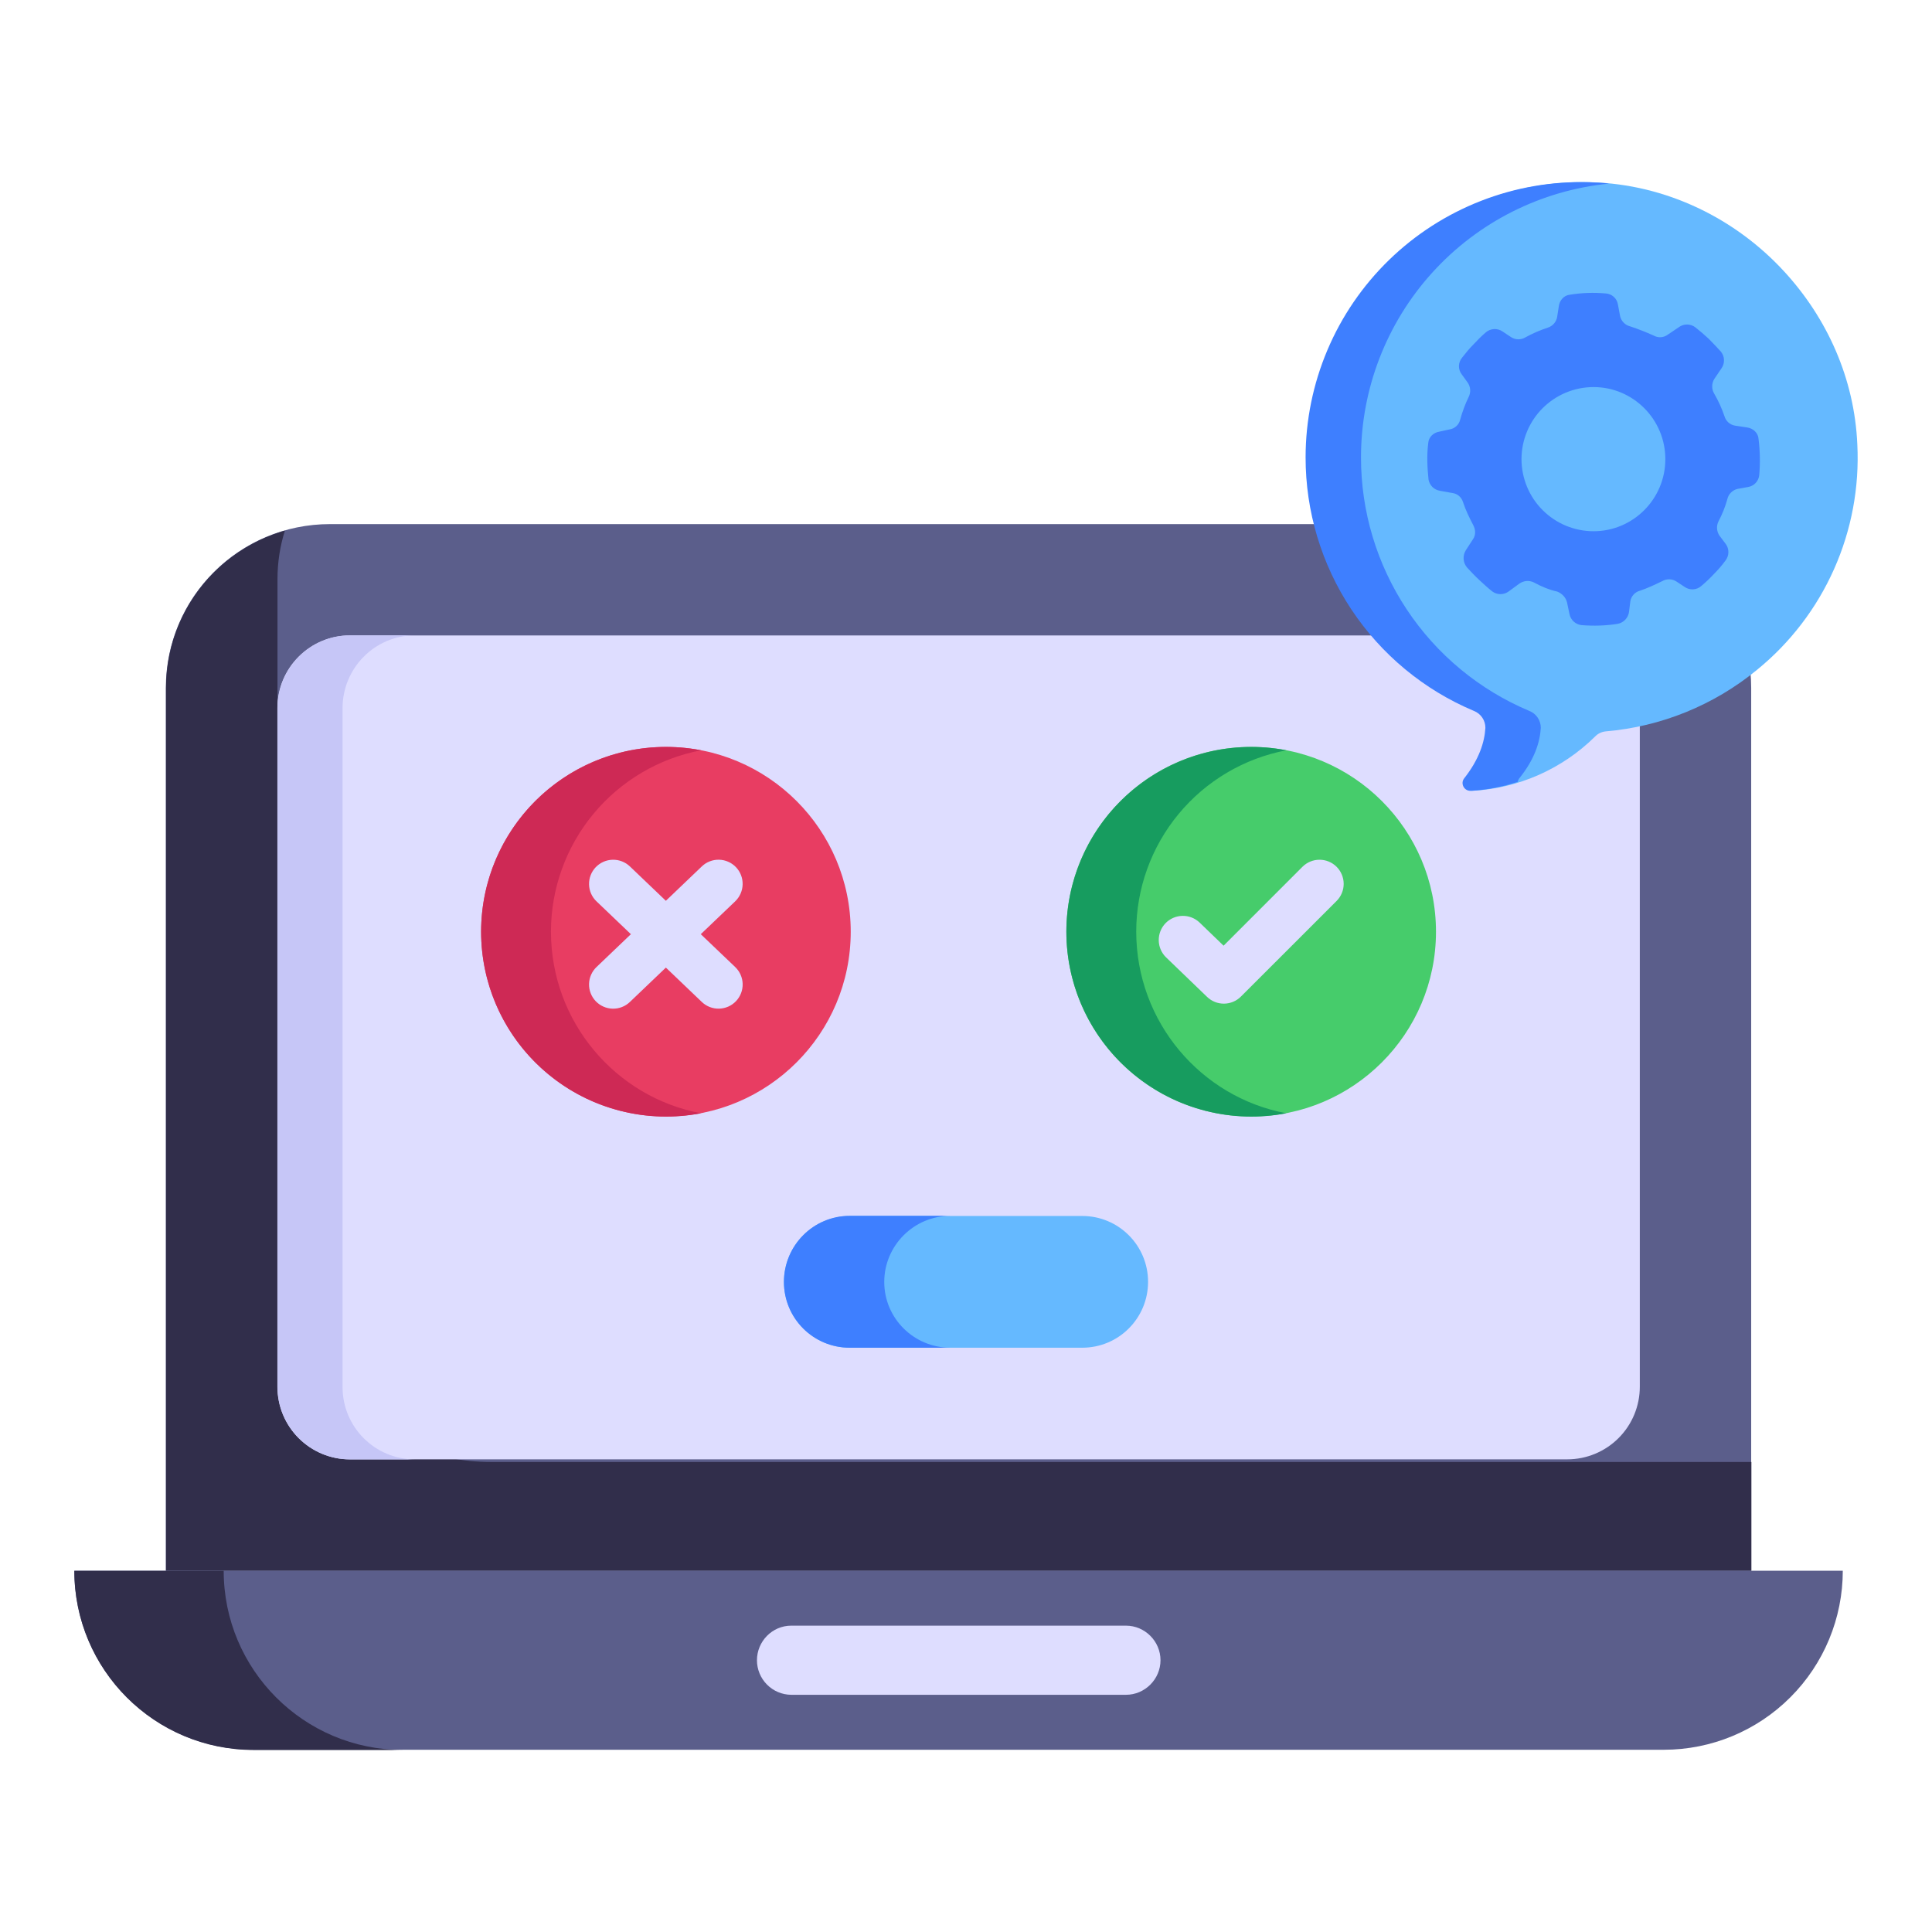 <svg width="80" height="80" viewBox="0 0 80 80" fill="none" xmlns="http://www.w3.org/2000/svg">
<path d="M72.513 28.486V65.04H6.867V28.486C6.867 24.732 9.913 21.702 13.667 21.702H65.729C69.483 21.702 72.513 24.732 72.513 28.486Z" fill="#5B5E8B"/>
<path d="M72.521 60.538V65.046H6.875V28.492C6.875 25.385 8.952 22.785 11.798 21.969C11.598 22.6 11.49 23.277 11.49 23.985V51.695C11.49 54.04 12.422 56.289 14.08 57.947C15.738 59.605 17.987 60.537 20.332 60.537L72.521 60.538Z" fill="#312E4B"/>
<path d="M68.894 72.454H10.493C9.52 72.454 8.556 72.263 7.656 71.89C6.756 71.517 5.939 70.971 5.25 70.283C4.562 69.594 4.015 68.777 3.643 67.878C3.27 66.978 3.078 66.014 3.078 65.04H76.306C76.306 67.006 75.525 68.892 74.134 70.282C72.744 71.673 70.86 72.454 68.894 72.454Z" fill="#5B5E8B"/>
<path d="M16.678 72.462H10.493C6.401 72.462 3.078 69.138 3.078 65.046H9.263C9.263 69.138 12.586 72.462 16.678 72.462Z" fill="#312E4B"/>
<path d="M11.486 57.423V29.316C11.486 27.657 12.832 26.312 14.491 26.312H64.898C66.557 26.312 67.901 27.657 67.901 29.316V57.423C67.901 58.22 67.585 58.984 67.022 59.547C66.459 60.111 65.695 60.428 64.898 60.428H14.489C13.692 60.428 12.928 60.111 12.364 59.548C11.801 58.984 11.486 58.22 11.486 57.423Z" fill="#DEDDFF"/>
<path d="M17.184 60.431H14.492C12.831 60.431 11.492 59.077 11.492 57.431V29.323C11.492 27.662 12.831 26.308 14.492 26.308H17.184C15.523 26.308 14.184 27.662 14.184 29.323V57.431C14.184 59.092 15.523 60.431 17.184 60.431Z" fill="#C6C6F7"/>
<path d="M48.054 68.746C48.054 69.531 47.408 70.178 46.624 70.178H32.762C32.385 70.175 32.024 70.023 31.759 69.755C31.493 69.487 31.344 69.125 31.344 68.748C31.344 67.963 31.978 67.315 32.762 67.315H46.624C47.408 67.315 48.054 67.962 48.054 68.746Z" fill="#DEDDFF"/>
<path d="M76.908 18.406C76.996 20.179 76.665 21.948 75.943 23.569C75.221 25.191 74.127 26.62 72.75 27.74C70.968 29.202 68.785 30.09 66.488 30.285C66.32 30.301 66.163 30.378 66.047 30.5C64.685 31.844 62.879 32.643 60.968 32.746C60.693 32.758 60.537 32.435 60.705 32.22C61.314 31.445 61.541 30.738 61.577 30.142C61.581 29.991 61.538 29.842 61.455 29.716C61.372 29.59 61.252 29.493 61.111 29.437C59.042 28.569 57.276 27.108 56.035 25.239C54.793 23.37 54.131 21.176 54.133 18.932C54.133 12.538 59.414 7.365 65.867 7.545C68.997 7.628 71.867 9.049 73.885 11.248C75.654 13.172 76.79 15.669 76.908 18.406Z" fill="#65B9FF"/>
<path d="M63.801 30.142C63.766 30.738 63.539 31.445 62.918 32.22C62.882 32.265 62.857 32.319 62.846 32.375C62.215 32.584 61.561 32.709 60.898 32.746C60.623 32.758 60.456 32.435 60.636 32.22C61.244 31.445 61.472 30.738 61.507 30.142C61.508 29.99 61.464 29.841 61.378 29.715C61.293 29.589 61.172 29.492 61.03 29.437C58.963 28.568 57.198 27.107 55.958 25.238C54.719 23.369 54.059 21.175 54.062 18.932C54.063 17.409 54.37 15.901 54.964 14.498C55.557 13.094 56.426 11.825 57.519 10.763C58.612 9.701 59.907 8.87 61.327 8.317C62.746 7.764 64.263 7.501 65.786 7.545C66.061 7.555 66.347 7.568 66.623 7.603C63.811 7.882 61.203 9.196 59.306 11.29C57.409 13.383 56.358 16.107 56.356 18.932C56.353 21.175 57.012 23.369 58.252 25.238C59.492 27.107 61.256 28.568 63.324 29.437C63.466 29.492 63.587 29.589 63.672 29.715C63.757 29.841 63.802 29.99 63.801 30.142Z" fill="#3E7FFF"/>
<path d="M72.819 18.188C72.807 17.926 72.596 17.742 72.361 17.703L71.85 17.626C71.746 17.61 71.649 17.564 71.57 17.494C71.492 17.424 71.434 17.334 71.406 17.232C71.294 16.904 71.15 16.588 70.975 16.289C70.922 16.198 70.896 16.093 70.898 15.988C70.9 15.882 70.931 15.779 70.987 15.689L71.289 15.243C71.359 15.139 71.393 15.015 71.386 14.889C71.379 14.764 71.331 14.645 71.249 14.549C71.092 14.38 70.921 14.195 70.752 14.026C70.575 13.861 70.391 13.704 70.201 13.554C70.102 13.478 69.98 13.437 69.855 13.437C69.73 13.437 69.608 13.478 69.509 13.554L69.062 13.855C68.979 13.919 68.878 13.956 68.774 13.963C68.669 13.97 68.564 13.946 68.473 13.894C68.157 13.751 67.834 13.624 67.504 13.515C67.402 13.491 67.31 13.438 67.236 13.364C67.162 13.29 67.11 13.197 67.086 13.095L66.993 12.598C66.972 12.479 66.912 12.371 66.822 12.29C66.733 12.209 66.618 12.161 66.498 12.152C65.996 12.105 65.489 12.123 64.992 12.206C64.756 12.232 64.573 12.442 64.546 12.691L64.481 13.109C64.465 13.215 64.42 13.314 64.351 13.395C64.281 13.476 64.19 13.536 64.089 13.568C63.767 13.673 63.456 13.809 63.159 13.972C63.07 14.025 62.967 14.052 62.863 14.05C62.759 14.047 62.658 14.017 62.57 13.96L62.216 13.725C62.113 13.654 61.989 13.619 61.864 13.626C61.739 13.633 61.619 13.681 61.524 13.763C61.339 13.92 61.17 14.091 61.001 14.274C60.83 14.443 60.686 14.628 60.541 14.811C60.46 14.908 60.414 15.029 60.412 15.156C60.41 15.282 60.451 15.405 60.529 15.505L60.776 15.845C60.834 15.931 60.869 16.03 60.876 16.134C60.883 16.237 60.862 16.341 60.816 16.434C60.672 16.722 60.555 17.049 60.462 17.377C60.438 17.482 60.382 17.576 60.303 17.648C60.224 17.721 60.124 17.767 60.018 17.782L59.599 17.874C59.35 17.912 59.153 18.109 59.141 18.345C59.075 18.855 59.101 19.366 59.153 19.863C59.175 19.979 59.232 20.085 59.316 20.168C59.401 20.25 59.509 20.303 59.626 20.322L60.136 20.414C60.346 20.44 60.515 20.583 60.581 20.792C60.686 21.12 60.843 21.434 60.999 21.735C61.104 21.932 61.118 22.154 60.987 22.337L60.698 22.783C60.63 22.89 60.598 23.016 60.605 23.143C60.612 23.269 60.659 23.39 60.738 23.489C60.895 23.659 61.066 23.843 61.249 24.012C61.418 24.169 61.602 24.34 61.786 24.485C61.885 24.561 62.007 24.602 62.132 24.602C62.257 24.602 62.379 24.561 62.478 24.485L62.91 24.169C62.996 24.107 63.098 24.069 63.205 24.059C63.311 24.05 63.417 24.07 63.513 24.117C63.827 24.288 64.141 24.419 64.483 24.497C64.678 24.575 64.835 24.732 64.887 24.943L64.992 25.44C65.017 25.557 65.079 25.663 65.168 25.742C65.258 25.822 65.37 25.872 65.489 25.885C65.973 25.925 66.498 25.911 66.981 25.832C67.1 25.811 67.21 25.752 67.294 25.665C67.379 25.578 67.434 25.468 67.453 25.348L67.506 24.917C67.519 24.809 67.565 24.707 67.638 24.626C67.71 24.544 67.805 24.486 67.91 24.459C68.226 24.354 68.526 24.209 68.827 24.065C68.917 24.012 69.02 23.986 69.124 23.988C69.228 23.991 69.329 24.022 69.416 24.078L69.756 24.302C69.859 24.375 69.984 24.411 70.11 24.404C70.237 24.397 70.356 24.346 70.45 24.262C70.635 24.105 70.804 23.948 70.973 23.765C71.144 23.595 71.301 23.411 71.446 23.214C71.523 23.116 71.567 22.995 71.569 22.87C71.571 22.745 71.532 22.622 71.458 22.522L71.21 22.194C71.147 22.108 71.109 22.006 71.1 21.9C71.091 21.793 71.111 21.686 71.158 21.591C71.312 21.3 71.435 20.993 71.524 20.675C71.546 20.57 71.599 20.472 71.676 20.396C71.752 20.319 71.849 20.266 71.955 20.243L72.387 20.165C72.506 20.145 72.615 20.087 72.698 19.999C72.78 19.912 72.832 19.8 72.846 19.68C72.889 19.183 72.881 18.683 72.819 18.188ZM65.987 21.997C65.595 21.997 65.207 21.92 64.845 21.77C64.483 21.62 64.154 21.4 63.877 21.123C63.599 20.846 63.38 20.517 63.23 20.154C63.08 19.792 63.002 19.404 63.002 19.012C63.002 18.62 63.08 18.232 63.23 17.87C63.38 17.508 63.599 17.179 63.877 16.902C64.154 16.625 64.483 16.405 64.845 16.255C65.207 16.105 65.595 16.028 65.987 16.028C67.623 16.028 68.958 17.363 68.958 19.012C68.958 20.662 67.623 21.997 65.987 21.997Z" fill="#3E7FFF"/>
<path d="M27.574 46.232C31.8 46.232 35.227 42.806 35.227 38.58C35.227 34.354 31.8 30.928 27.574 30.928C23.348 30.928 19.922 34.354 19.922 38.58C19.922 42.806 23.348 46.232 27.574 46.232Z" fill="#E83D62"/>
<path d="M51.809 46.232C56.035 46.232 59.461 42.806 59.461 38.58C59.461 34.354 56.035 30.928 51.809 30.928C47.582 30.928 44.156 34.354 44.156 38.58C44.156 42.806 47.582 46.232 51.809 46.232Z" fill="#46CC6B"/>
<path d="M53.264 46.098C52.156 46.311 51.014 46.277 49.92 45.997C48.827 45.718 47.809 45.2 46.939 44.481C46.068 43.763 45.368 42.861 44.887 41.84C44.406 40.819 44.156 39.704 44.156 38.575C44.158 37.448 44.409 36.335 44.891 35.315C45.372 34.296 46.073 33.395 46.943 32.678C47.813 31.961 48.831 31.445 49.924 31.166C51.016 30.888 52.157 30.854 53.264 31.068C51.516 31.401 49.94 32.332 48.805 33.703C47.67 35.073 47.049 36.796 47.049 38.575C47.049 42.314 49.725 45.437 53.264 46.098Z" fill="#179C5F"/>
<path d="M29.03 46.098C27.921 46.311 26.779 46.277 25.686 45.997C24.593 45.718 23.574 45.2 22.704 44.481C21.834 43.763 21.133 42.861 20.652 41.84C20.171 40.819 19.922 39.704 19.922 38.575C19.924 37.448 20.174 36.335 20.656 35.315C21.138 34.296 21.839 33.395 22.709 32.678C23.579 31.961 24.597 31.445 25.689 31.166C26.782 30.888 27.922 30.854 29.03 31.068C27.282 31.401 25.705 32.332 24.571 33.703C23.436 35.073 22.815 36.796 22.814 38.575C22.814 42.314 25.491 45.437 29.03 46.098Z" fill="#CE2955"/>
<path d="M47.539 53.078C47.539 54.586 46.321 55.806 44.813 55.806H35.189C34.465 55.806 33.771 55.519 33.26 55.007C32.748 54.496 32.461 53.802 32.461 53.078C32.461 52.355 32.748 51.661 33.26 51.15C33.771 50.638 34.465 50.351 35.189 50.351H44.813C46.321 50.351 47.539 51.571 47.539 53.078Z" fill="#65B9FF"/>
<path d="M39.353 55.806H35.184C33.676 55.806 32.461 54.591 32.461 53.083C32.461 51.575 33.676 50.345 35.184 50.345H39.353C37.846 50.345 36.615 51.575 36.615 53.083C36.615 54.591 37.846 55.806 39.353 55.806Z" fill="#3E7FFF"/>
<path d="M30.475 35.908C30.384 35.813 30.276 35.736 30.155 35.684C30.035 35.63 29.905 35.602 29.774 35.599C29.642 35.596 29.512 35.619 29.389 35.667C29.266 35.715 29.154 35.786 29.06 35.877L27.572 37.3L26.083 35.877C25.891 35.694 25.634 35.594 25.369 35.6C25.104 35.606 24.852 35.717 24.668 35.909C24.485 36.1 24.385 36.357 24.391 36.622C24.397 36.888 24.508 37.14 24.7 37.323L26.124 38.683L24.7 40.043C24.508 40.227 24.397 40.479 24.391 40.744C24.385 41.009 24.485 41.266 24.668 41.458C24.852 41.65 25.104 41.761 25.369 41.767C25.634 41.773 25.891 41.673 26.083 41.489L27.572 40.066L29.061 41.489C29.253 41.673 29.51 41.772 29.775 41.766C30.04 41.76 30.292 41.649 30.475 41.457C30.658 41.265 30.758 41.009 30.752 40.743C30.746 40.478 30.634 40.226 30.443 40.043L29.018 38.683L30.443 37.322C30.634 37.138 30.745 36.886 30.751 36.621C30.757 36.356 30.658 36.099 30.475 35.908ZM55.346 35.892C55.158 35.705 54.904 35.6 54.639 35.6C54.374 35.6 54.119 35.705 53.932 35.892L50.666 39.159L49.675 38.203C49.484 38.019 49.227 37.919 48.962 37.924C48.697 37.929 48.444 38.039 48.26 38.23C48.076 38.421 47.976 38.678 47.981 38.943C47.986 39.208 48.096 39.461 48.287 39.645L49.984 41.28C50.173 41.462 50.425 41.562 50.687 41.559C50.949 41.556 51.199 41.451 51.384 41.266L55.346 37.306C55.533 37.119 55.639 36.864 55.639 36.599C55.639 36.334 55.533 36.08 55.346 35.892Z" fill="#DEDDFF"/>
</svg>
